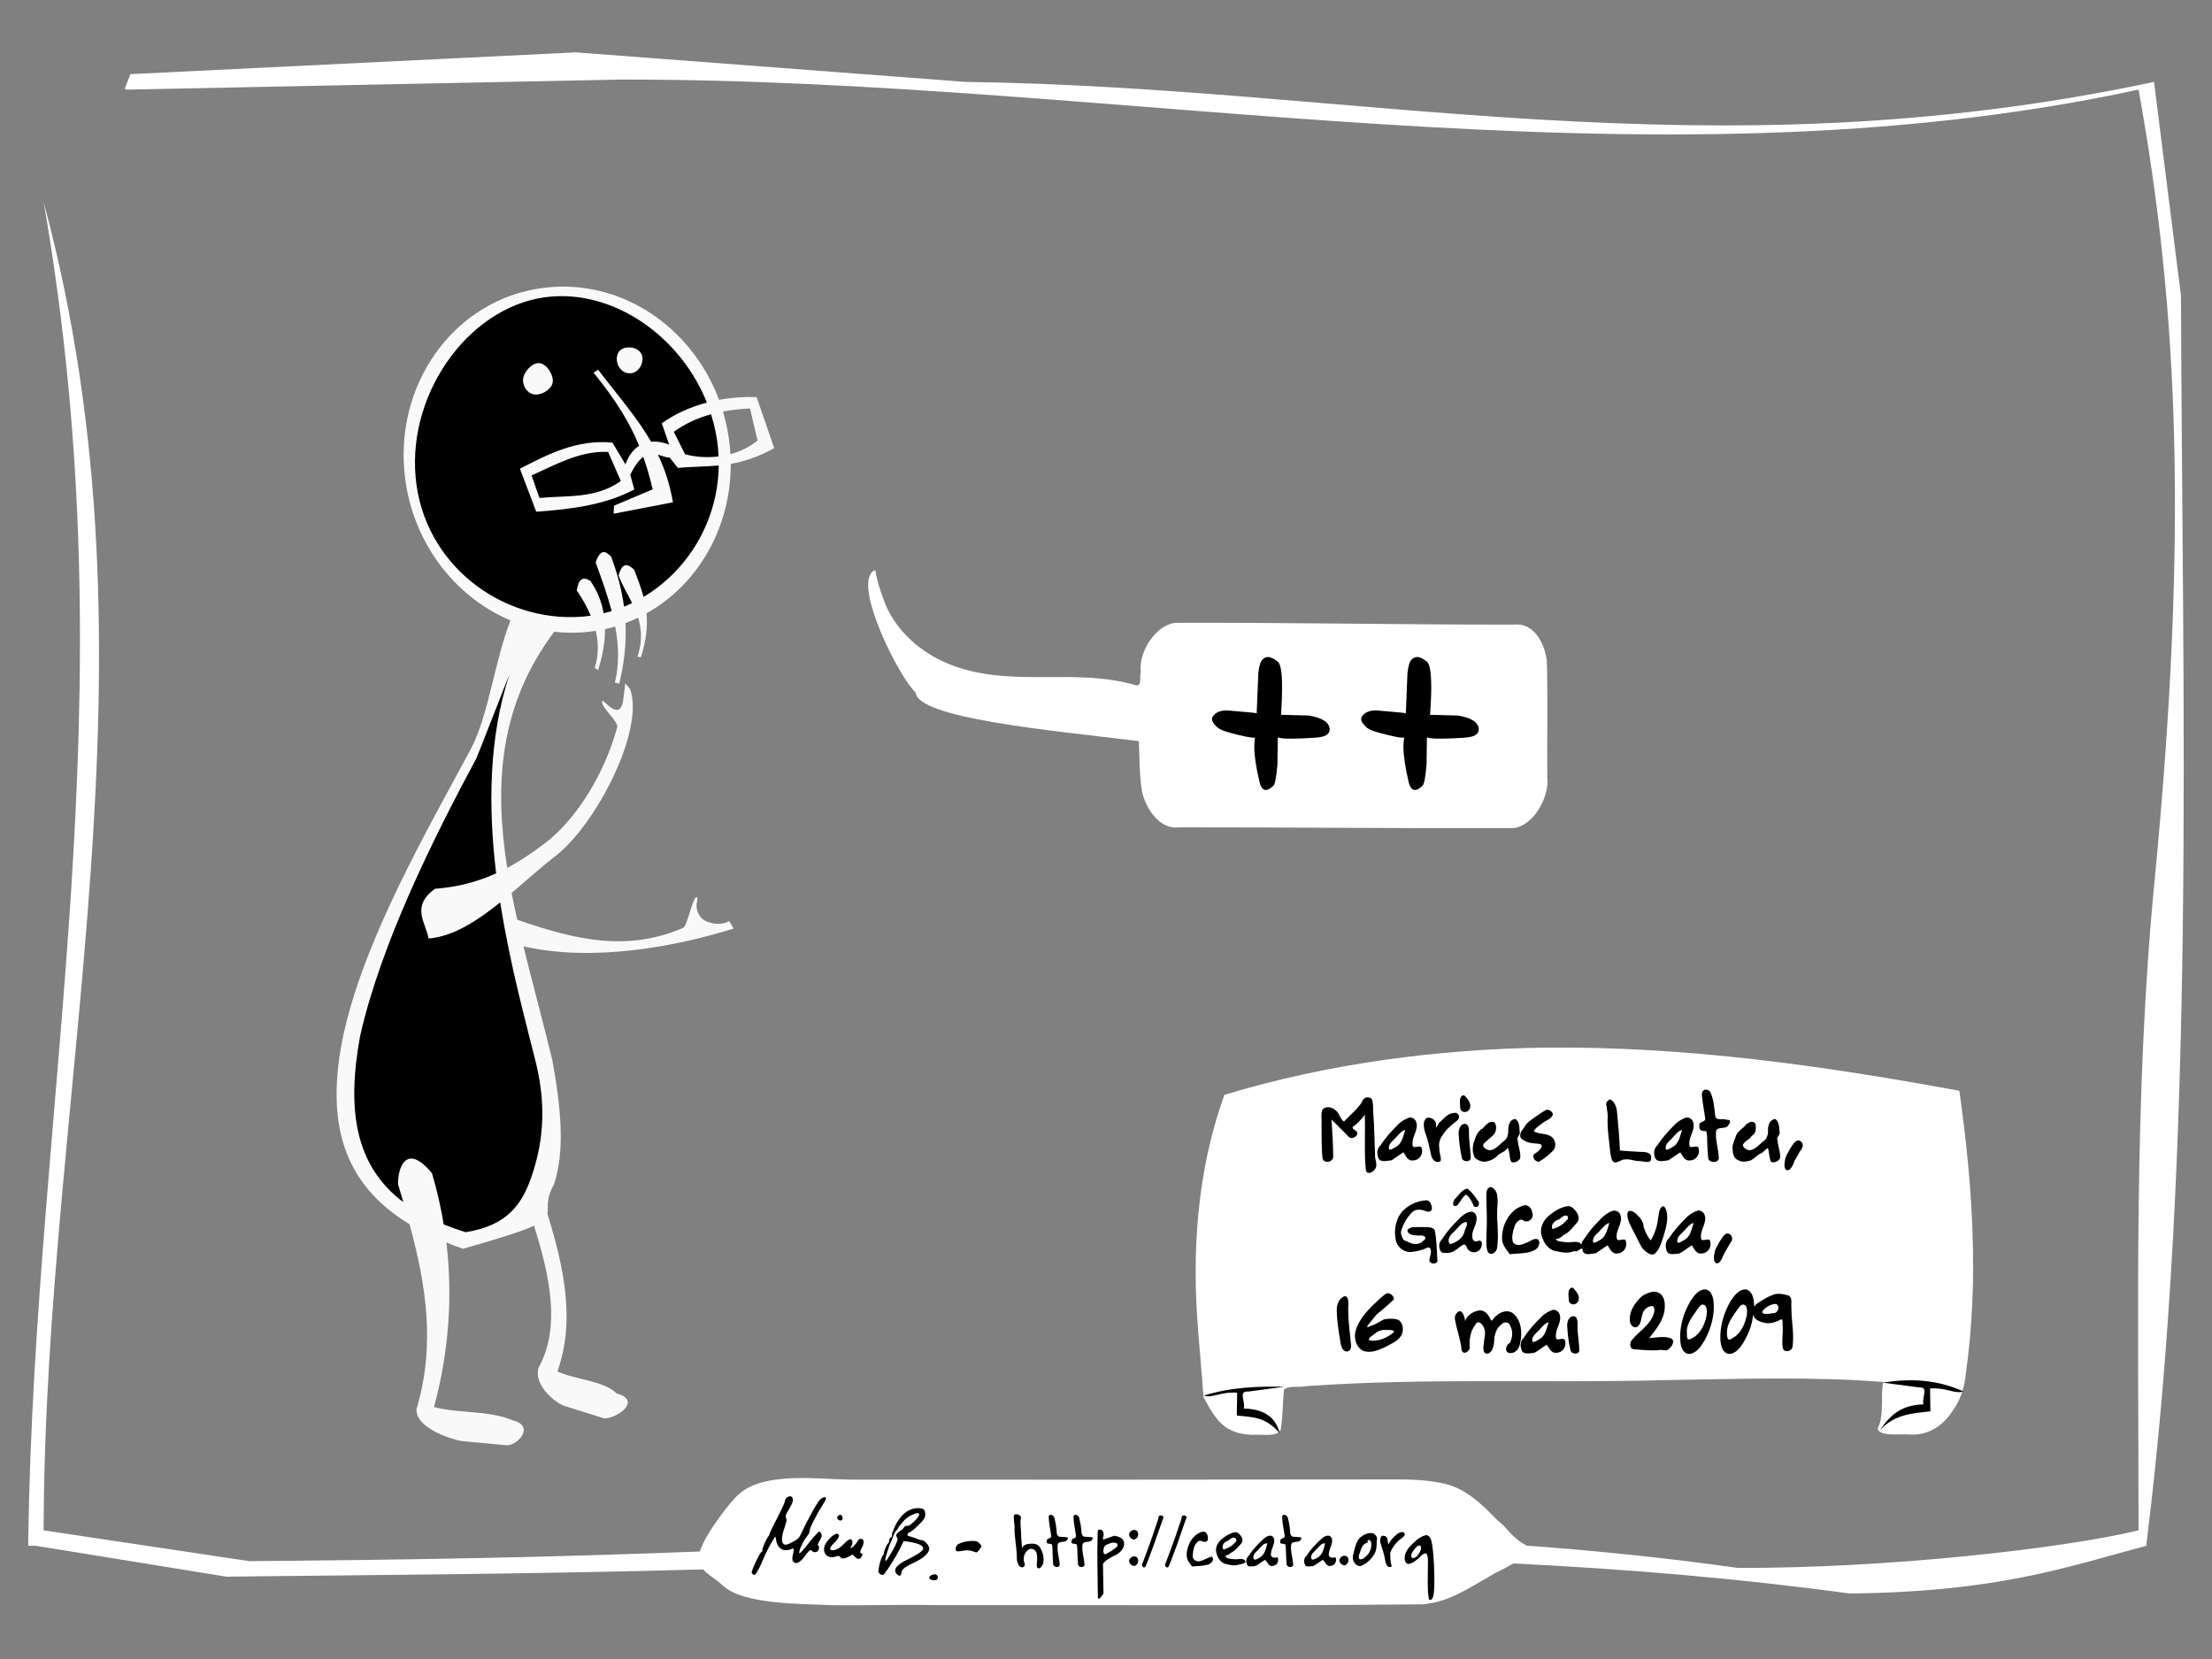 <?xml version="1.0" encoding="UTF-8" standalone="no"?>
<!-- Created with Inkscape (http://www.inkscape.org/) -->

<svg
   xmlns:dc="http://purl.org/dc/elements/1.1/"
   xmlns:cc="http://creativecommons.org/ns#"
   xmlns:rdf="http://www.w3.org/1999/02/22-rdf-syntax-ns#"
   xmlns:svg="http://www.w3.org/2000/svg"
   xmlns="http://www.w3.org/2000/svg"
   xmlns:sodipodi="http://sodipodi.sourceforge.net/DTD/sodipodi-0.dtd"
   xmlns:inkscape="http://www.inkscape.org/namespaces/inkscape"
   inkscape:output_extension="org.inkscape.output.svg.inkscape"
   version="1.1"
   sodipodi:docname="tricou-ceata-marius-print.svg"
   height="600"
   width="800"
   inkscape:version="0.46+devel"
   sodipodi:version="0.32"
   id="svg1">
  <rect width="100%" height="100%" fill="#808080" stroke="none"/>
  <defs
     id="defs3">
    <inkscape:perspective
       sodipodi:type="inkscape:persp3d"
       inkscape:vp_x="0 : 300 : 1"
       inkscape:vp_y="0 : 1000 : 0"
       inkscape:vp_z="800 : 300 : 1"
       inkscape:persp3d-origin="400 : 200 : 1"
       id="perspective16" />
  </defs>
  <sodipodi:namedview
     id="base"
     pagecolor="#ffffff"
     bordercolor="#666666"
     borderopacity="1.0"
     inkscape:pageopacity="0.0"
     inkscape:pageshadow="2"
     inkscape:zoom="0.78166667"
     inkscape:cx="400"
     inkscape:cy="300"
     inkscape:window-width="1304"
     inkscape:window-height="689"
     inkscape:window-x="370"
     inkscape:window-y="130"
     showgrid="false"
     inkscape:window-maximized="0"
     inkscape:current-layer="svg1" />
  <path
     style="font-size:medium;font-style:normal;font-variant:normal;font-weight:normal;font-stretch:normal;text-indent:0;text-align:start;text-decoration:none;line-height:normal;letter-spacing:normal;word-spacing:normal;text-transform:none;direction:ltr;block-progression:tb;writing-mode:lr-tb;text-anchor:start;color:#000000;fill:#000000;fill-opacity:1;stroke:none;stroke-width:4.754;marker:none;visibility:visible;display:inline;overflow:visible;enable-background:accumulate;font-family:Bitstream Vera Sans;-inkscape-font-specification:Bitstream Vera Sans"
     d="m 202.264,104.688 c -22.393,0.155 -43.074,15.708 -50.906,36.5 -9.938,24.862 -2.43,55.73 18.288,72.792 4.8,4.058 10.381,7.507 16.244,9.833 -6.986,17.845 -7.891,37.882 -18.383,54.348 -16.332,30.351 -33.663,60.8 -41.888,94.483 -4.181,17.822 -5.016,38.299 5.959,53.888 4.53,6.549 11.077,11.4 17.5,15.969 6.201,21.623 9.346,45.312 2.562,67.188 0.802,5.951 7.505,7.867 12.356,9.7 6.501,1.657 13.504,1.652 20.175,2.206 2.201,-0.638 5.321,-3.195 3.656,-5.656 -9.688,-5.477 -21.623,-3.31 -32.094,-6.344 5.533,-19.947 7.247,-41.172 4.531,-61.781 3.488,1.215 7.373,3.844 10.948,1.702 7.605,-2.261 15.301,-4.34 22.552,-7.608 4.794,15.382 9.586,32.35 4.188,48.219 -1.264,3.113 -3.812,6.82 -1.438,10.125 2.953,5.973 9.713,8.352 15.719,9.656 3.858,1.825 8.683,3.044 12.125,-0.219 1.773,-0.908 2.428,-3.805 -0.1,-4.168 -4.443,-2.921 -9.345,-5.062 -14.573,-5.953 -3.159,-0.791 -6.362,-1.616 -9.327,-3.066 6.589,-17.365 2.87,-36.651 -2.271,-53.788 -2.173,-5.334 -0.647,-11.206 1.771,-16.118 4.118,-16.038 1.012,-32.972 -2.554,-48.867 -2.999,-12.263 -6.353,-24.492 -9.352,-36.789 25.268,5.782 51.623,1.459 76.062,-5.75 -0.751,-1.852 -3.225,0.665 -4.688,-0.062 -3.836,-0.002 -7.829,-2.528 -8.375,-6.531 -1.256,3.241 -1.596,8.468 -5.906,8.906 -17.163,6.908 -36.444,3.616 -53.395,-2.287 -2.439,-0.903 -6.318,-1.162 -6.043,-4.626 -0.5,-2.728 -1.725,-5.674 -1.218,-8.399 9.715,-8.854 21.222,-16.134 28.312,-27.406 7.63,-11.435 14.042,-24.512 15.202,-38.469 0.065,-2.251 -0.191,-4.505 -1.108,-6.531 -0.391,2.83 0.042,7.516 -3.781,7.938 -1,0.561 -3.445,-1.878 -2.004,-0.321 2.134,2.079 4.335,5.158 2.486,8.206 -5.778,19.361 -18.036,37.24 -35.92,47.115 -2.338,1.159 -5.945,4.59 -5.375,-0.25 -3.952,-24.94 -2.481,-51.921 10.535,-74.087 2.299,-3.739 4.573,-7.96 7.558,-10.944 5.297,0.627 10.685,0.518 15.938,-0.438 0.672,2.474 1.021,5.051 1,7.625 0.77,-2.522 -0.138,-5.867 1.312,-8.062 1.811,-0.919 5.645,-1.645 5.469,1.469 0.174,3.766 0.749,8.088 0.469,11.562 0.766,-4.997 1.032,-10.079 0.688,-15.125 2.291,0.386 4.794,-3.594 6.625,-1.156 0.546,1.671 0.877,3.433 1,5.219 0.429,-2.419 -0.219,-5.298 0.25,-7.438 19.089,-10.33 30.736,-32.149 30.25,-53.844 -3.209,1.876 -1.231,-4.201 -2.018,-6.053 -0.205,-4.9 -2.063,-9.557 -2.982,-14.353 4.571,-0.772 9.146,-1.519 13.719,-2.281 -4.213,-0.012 -8.42,0.406 -12.562,1.156 -8.262,-23.642 -31.503,-41.988 -57.188,-41.031 z m 75.688,56.438 c -1.635,1.766 -5.662,2.338 -8.214,3.646 -2.491,0.941 -6.788,2.5 -2.005,1.197 3.841,-0.939 7.619,-2.488 11.094,-4.406 -1.573,-4.521 -3.146,-9.042 -4.719,-13.562 1.281,4.375 2.562,8.75 3.844,13.125 z"
     id="path2904" />
  <path
     style="font-size:medium;font-style:normal;font-variant:normal;font-weight:normal;font-stretch:normal;text-indent:0;text-align:start;text-decoration:none;line-height:normal;letter-spacing:normal;word-spacing:normal;text-transform:none;direction:ltr;block-progression:tb;writing-mode:lr-tb;text-anchor:start;color:#000000;fill:#ffffff;fill-opacity:1;stroke:none;stroke-width:4.754;marker:none;visibility:visible;display:inline;overflow:visible;enable-background:accumulate;font-family:Bitstream Vera Sans;-inkscape-font-specification:Bitstream Vera Sans"
     d="M 316.594 206.281 L 316.094 206.375 L 315.969 206.406 C 308.207 211.492 325.364 245.317 331.125 250.406 C 331.951 259.713 378.371 263.988 411.875 268.031 C 412.18 274.79 411.988 279.575 413.031 286.25 C 414.51 292.916 419.7 300.105 426.312 299.219 C 466.26 299.177 507.274 299.646 547.219 299.5 C 554.5 298.918 560.522 288.178 559.594 281 C 559.486 267.024 559.808 253.024 559.438 239.062 C 558.572 232.037 554.365 225.026 547.438 225.906 C 507.323 225.948 465.424 225.104 425.312 225.25 C 418.016 225.822 411.659 235.866 412.594 243.031 C 411.965 245.056 413.163 248.075 410.875 247.844 C 388.707 241.398 367.07 248.661 345.188 240.938 C 333.534 236.798 323.335 227.972 319.438 216.5 C 318.222 213.149 317.09 209.769 316.594 206.281 z "
     id="path2883" />
  <path
     style="overflow:visible;marker:none;font-size:medium;font-style:normal;font-variant:normal;font-weight:normal;font-stretch:normal;text-indent:0pt;text-align:start;text-decoration:none;line-height:normal;letter-spacing:normal;word-spacing:normal;text-transform:none;direction:ltr;text-anchor:start;color:rgb(0, 0, 0);fill:#ffffff;fill-opacity:1;stroke:none;stroke-width:1px;visibility:visible;display:inline;font-family:Bitstream Vera Sans"
     d="M 559.062 378.875 C 520.146 379.405 480.136 384.645 442.812 395.969 C 432.884 423.475 430.906 453.277 433.406 482.281 C 433.974 489.952 434.749 497.606 435.25 505.281 C 439.723 513.571 442.776 518.629 453.188 518.938 C 455.832 518.602 461.635 519.907 463.156 517.156 C 463.965 512.844 463.866 507.392 464.344 502.656 C 465.764 500.946 469.966 501.917 472.469 501.312 C 516.401 498.221 558.968 500.329 602.969 499.125 C 628.549 498.725 655.264 497.766 681.094 499.812 C 680.025 504.93 681.562 511.825 679.125 516.562 C 679.323 519.676 687.748 518.544 690 518.781 C 696.525 519.435 702.152 516.242 705.875 510.719 C 708.99 506.468 710.481 501.969 710.969 496.812 C 715.789 462.857 713.401 428.316 708.625 394.5 C 659.092 385.36 609.479 378.388 559.062 378.875 z "
     id="path2898" />
  <path
     style="overflow:visible;marker:none;font-size:medium;font-style:normal;font-variant:normal;font-weight:normal;font-stretch:normal;text-indent:0pt;text-align:start;text-decoration:none;line-height:normal;letter-spacing:normal;word-spacing:normal;text-transform:none;direction:ltr;text-anchor:start;color:rgb(0, 0, 0);fill:#000000;fill-opacity:1;stroke:none;stroke-width:1px;visibility:visible;display:inline;font-family:Bitstream Vera Sans"
     d="m 435.406,504.719 c 2.877,1.097 6.362,-1.529 12.031,-1.031 -0.042,2.75 -0.083,5.5 -0.125,8.25 4.842,0.618 10.253,0.128 15.531,6.417 -1.68,-6.471 -6.506,-8.777 -13.031,-8.948 0.78,-2.475 -2.163,-6.386 1.625,-6.125 l 13.125,-1.75 c -9.542,-0.172 -19.148,0.101 -29.156,3.188 z"
     id="path2846"
     sodipodi:nodetypes="cccccccc" />
  <path
     style="overflow:visible;marker:none;font-size:medium;font-style:normal;font-variant:normal;font-weight:normal;font-stretch:normal;text-indent:0pt;text-align:start;text-decoration:none;line-height:normal;letter-spacing:normal;word-spacing:normal;text-transform:none;direction:ltr;text-anchor:start;color:rgb(0, 0, 0);fill:#ffffff;fill-opacity:1;stroke:none;stroke-width:1px;visibility:visible;display:inline;font-family:Bitstream Vera Sans"
     d="m 208.219,18.938 -161.031,7.875 -2.094,5.25 0.688,0.344 0.688,0 177.688,-3.625 c 182.189,-0.356 370.574,42.274 549.281,3.625 14.58,80.363 17.844,161.733 5.75,286.594 -7.53,77.745 -5.75,155.831 -5.75,234.469 -27.25,6.57 -90.8,13.763 -144.875,13.594 -25.346,-3.567 -50.818,-6.188 -76.375,-8.062 -5.626,-2.839 -6.872,-6.428 -10.616,-9.174 -6.048,-6.21 -11.455,-11.37 -19.04,-13.201 -6.764,-1.548 -13.751,-1.646 -20.656,-1.562 -64.812,0.109 -129.625,0.083 -194.438,0.062 -11.697,-0.159 -30.714,-2.861 -39.938,5.031 -3.308,2.684 -12.54,14.788 -14.375,20.969 -57.966,2.247 -104.449,2.967 -162.875,3.5 L 15.781,553.469 c 0.355,-160.099 44.901,-313.376 0,-480.438 31.462,181.076 -3.126,322.513 -5.562,483.25 l 0,2.781 2.781,0 68.875,11.156 c 61.283,-0.701 111.017,-0.931 172.438,-2.625 1.644,1.976 4.389,3.253 7.062,5.781 7.322,7.118 29.431,6.619 39.312,7.156 12.229,0.179 24.457,-0.279 36.688,-0.031 59.132,-0.097 118.284,0.335 177.406,-0.281 9.477,-0.955 15.865,-5.515 26.033,-11.341 2.916,-1.33 4.748,-2.504 6.53,-3.44 41.51,2.065 82.167,5.477 121.594,10.875 53.846,-0.589 78.339,-9.545 107.281,-17.25 18.039,-144.801 13.048,-302.269 12.562,-452.062 l -9.75,-77.375 C 616.981,64.077 491.499,31.475 349.25,29.625 L 208.219,18.938 z"
     id="path2903"
     sodipodi:nodetypes="ccccccccccccccccccccccccccccccccccccc" />
  <path
     id="text3280"
     d="m 285.658,541.165 c -0.918,0.067 -1.773,0.907 -1.781,1.844 -0.418,1.226 -1.015,2.391 -1.562,3.562 -1.207,2.562 -2.66,4.992 -3.781,7.594 -0.286,0.508 -0.221,1.158 -0.688,1.5 -0.809,1.262 -1.419,2.659 -1.938,4.062 -0.311,0.591 0.064,1.363 -0.688,1.688 -0.837,1.166 -1.423,2.487 -2.031,3.781 -0.456,1.055 -0.977,2.107 -1.281,3.219 -0.283,0.667 0.703,1.394 1.25,1.031 0.594,-0.725 0.996,-1.585 1.438,-2.406 0.832,-1.556 1.43,-3.208 2.156,-4.812 1.012,-2.1 2.08,-4.184 3.375,-6.125 0.481,-0.837 0.451,0.437 0.562,0.781 0.123,1.226 0.661,2.458 1.688,3.188 0.88,0.686 2.089,0.68 3.125,0.406 0.502,-0.011 1.465,-0.934 1.594,-0.031 -0.049,1.233 -0.695,2.405 -0.5,3.656 0.071,0.821 0.984,1.367 1.75,1.125 1.194,-0.406 1.977,-1.47 2.75,-2.406 0.605,-0.72 1.079,-1.62 1.844,-2.188 0.578,-0.168 0.85,0.672 1.438,0.688 0.762,0.226 1.641,-0.288 1.75,-1.094 0.167,-0.545 0.064,-1.212 -0.375,-1.5 0.102,-0.575 0.438,-1.09 0.719,-1.594 0.409,-0.721 0.989,-1.595 0.531,-2.438 -0.115,-0.643 -0.749,-1.054 -1.219,-0.438 -2.043,2.06 -3.698,4.463 -5.625,6.625 -0.249,0.276 -1.182,1.394 -1.125,0.469 0.234,-1.291 0.864,-2.475 1.469,-3.625 0.511,-0.99 1.199,-1.849 1.844,-2.75 0.428,-0.497 0.426,-1.123 0.5,-1.719 0.673,-1.925 1.664,-3.708 2.625,-5.5 0.847,-1.609 1.89,-3.105 2.781,-4.688 0.234,-0.462 0.906,-1.425 0.031,-1.594 -0.931,0.053 -1.672,0.747 -2.188,1.469 -1.644,2.415 -2.992,5.008 -4.344,7.594 -0.876,1.637 -1.567,3.377 -2.469,5 -0.621,1.162 -1.852,1.735 -2.969,2.312 -0.759,0.349 -1.562,0.924 -2.438,0.781 -0.775,-0.163 -1.065,-1.01 -1.062,-1.719 -0.024,-2.233 0.974,-4.288 1.531,-6.406 0.255,-0.675 0.062,-1.322 -0.219,-1.938 0.02,-0.875 0.615,-1.623 1,-2.375 0.597,-1.105 1.376,-2.153 1.625,-3.406 0.038,-0.568 -0.063,-1.385 -0.688,-1.594 -0.131,-0.023 -0.275,-0.041 -0.406,-0.031 z m 46.531,4.281 c -2.181,-0.075 -4.307,0.96 -5.781,2.531 -1.692,1.783 -2.904,4.013 -3.656,6.344 -0.333,0.568 0.139,1.472 -0.625,1.75 -0.564,0.302 -0.544,1.013 -0.594,1.562 -0.151,0.583 -0.812,0.859 -0.969,1.5 -0.421,0.937 -0.883,1.903 -0.969,2.938 0.342,0.542 -0.305,0.118 -0.406,0.562 -0.712,1.423 -1.101,3.001 -1.375,4.562 -0.028,0.183 -0.034,0.349 -0.062,0.531 -0.247,0.602 0.015,1.209 0.562,1.531 0.462,0.424 1.213,0.583 1.531,-0.094 1.524,-1.937 2.8,-4.076 4.062,-6.188 1.099,-1.814 2.001,-3.71 2.906,-5.625 0.535,0.076 1.059,0.143 1.594,0.219 1.593,0.255 3.275,0.484 4.688,1.312 0.56,0.309 1.108,1.103 0.594,1.688 -0.892,1.007 -2.103,1.645 -3.25,2.312 -1.991,1.128 -4.25,1.894 -5.906,3.531 -0.638,0.627 -1.091,1.698 -0.5,2.5 0.341,0.474 0.884,1.085 1.531,0.938 0.515,-0.397 0.345,-1.154 0.594,-1.688 0.646,-1.113 1.845,-1.714 2.938,-2.312 2.078,-1 4.274,-1.935 5.906,-3.625 0.653,-0.704 1.274,-1.695 1,-2.688 -0.404,-0.978 -1.155,-1.83 -2.062,-2.375 -0.517,-0.223 -1.113,-0.102 -1.625,-0.375 -1.263,-0.619 -2.657,-0.894 -3.969,-1.375 -0.487,-0.453 0.271,-1.315 0.844,-1.312 1.215,-0.77 2.252,-1.817 3.281,-2.812 0.766,-0.823 1.683,-1.594 2.062,-2.688 0.146,-0.728 0.119,-1.518 -0.125,-2.219 -0.357,-0.864 -1.412,-0.93 -2.219,-0.938 z m -0.531,1.812 c 0.32,-0.041 0.63,0.022 0.781,0.344 -0.011,0.684 -0.538,1.21 -0.938,1.719 -0.828,0.892 -1.679,1.805 -2.75,2.406 -0.491,0.325 -1.2,-0.151 -1.594,0.406 -0.446,0.744 -1.152,1.263 -1.875,1.719 -0.606,0.387 -1.368,1.075 -1.094,1.875 0.395,0.48 0.589,1.027 0.281,1.625 -0.754,2.075 -1.95,3.967 -3.094,5.844 l -0.031,0.094 -0.062,0.062 c -0.302,0.337 -0.642,1.324 -1.094,1.094 -0.027,-0.902 0.284,-1.767 0.531,-2.625 0.471,-1.424 0.882,-2.896 1.531,-4.25 0.697,-1.281 0.854,-2.843 1.844,-3.969 0.505,-0.367 0.706,-0.911 0.969,-1.438 0.652,-0.815 1.394,-1.577 2.031,-2.406 1.01,-1.031 2.322,-1.73 3.656,-2.25 0.26,-0.071 0.586,-0.209 0.906,-0.25 z m 35.938,0.406 c -0.319,-10e-4 -0.615,0.075 -0.844,0.25 -0.263,1.338 0.095,2.686 0.188,4.031 -0.194,3.661 0.744,7.257 0.812,10.906 -0.091,1.282 0.148,2.619 1,3.625 1.248,1.04 2.432,-0.265 1.625,-1.562 -0.464,-1.786 0.266,-3.825 1.969,-4.656 1.337,-0.555 2.765,0.871 2.656,2.219 0.33,1.435 -0.224,2.886 0.031,4.312 0.898,1.36 2.251,-0.807 2.312,-1.781 0.302,-1.793 -0.222,-3.666 -1.125,-5.219 -0.698,-1.295 -2.243,-1.625 -3.594,-1.469 -1.219,0.028 -3.021,0.496 -2.938,2 -0.134,-1.494 -0.247,-2.974 -0.375,-4.469 0.086,-2.126 -0.389,-4.244 -0.188,-6.375 0.521,-1.072 -0.574,-1.809 -1.531,-1.812 z m -63.688,0.156 c -0.144,-0.008 -0.311,0.027 -0.469,0.156 -0.128,0.069 -0.237,0.152 -0.344,0.25 -0.67,0.511 -0.181,1.445 0.5,1.625 0.643,0.325 1.335,-0.374 1.125,-1.031 -0.06,-0.45 -0.381,-0.975 -0.812,-1 z m 75.969,0.031 c -0.234,0.044 -0.449,0.185 -0.594,0.5 -0.004,2.3 0.537,4.579 0.875,6.844 0.395,1.414 -1.565,0.911 -1.531,1.969 -0.6,1.949 1.873,0.444 1.938,1.938 0.19,2.044 0.075,4.116 0.312,6.156 -0.332,1.417 1.827,2.078 2.375,0.844 -0.051,-2.539 -1.067,-5.008 -0.719,-7.562 0.51,-1.451 2.732,-0.4 3.375,-1.594 1.24,-1.35 -1.134,-0.916 -1.906,-1.156 -1.488,0.272 -1.944,-0.919 -1.844,-2.188 -0.163,-1.38 -0.344,-2.783 -0.719,-4.125 0.038,-0.855 -0.861,-1.757 -1.562,-1.625 z m 8.969,0 c -0.234,0.044 -0.449,0.185 -0.594,0.5 -0.004,2.3 0.537,4.579 0.875,6.844 0.395,1.414 -1.564,0.911 -1.531,1.969 -0.6,1.949 1.873,0.444 1.938,1.938 0.19,2.044 0.107,4.116 0.344,6.156 -0.332,1.417 1.796,2.078 2.344,0.844 -0.051,-2.539 -1.067,-5.008 -0.719,-7.562 0.51,-1.451 2.732,-0.4 3.375,-1.594 1.24,-1.35 -1.103,-0.916 -1.875,-1.156 -1.488,0.272 -1.976,-0.919 -1.875,-2.188 -0.163,-1.38 -0.344,-2.783 -0.719,-4.125 0.038,-0.855 -0.861,-1.757 -1.562,-1.625 z m 75.469,0 c -0.234,0.044 -0.449,0.185 -0.594,0.5 -0.004,2.3 0.537,4.579 0.875,6.844 0.395,1.414 -1.564,0.911 -1.531,1.969 -0.6,1.949 1.842,0.444 1.906,1.938 0.19,2.044 0.107,4.116 0.344,6.156 -0.332,1.417 1.827,2.078 2.375,0.844 -0.051,-2.539 -1.067,-5.008 -0.719,-7.562 0.51,-1.451 2.732,-0.4 3.375,-1.594 1.24,-1.35 -1.134,-0.916 -1.906,-1.156 -1.488,0.272 -1.944,-0.919 -1.844,-2.188 -0.163,-1.38 -0.344,-2.783 -0.719,-4.125 0.038,-0.855 -0.861,-1.757 -1.562,-1.625 z m -44.5,0.219 c -0.241,0.009 -0.504,0.106 -0.75,0.25 -0.089,1.32 -0.732,2.495 -1.094,3.75 -1.421,4.42 -3.07,8.775 -4.688,13.125 -0.781,0.735 0.27,2.418 1,1.375 1.087,-2.502 1.971,-5.105 2.938,-7.656 1.059,-3.158 2.254,-6.28 3.312,-9.438 0.577,-0.891 0.005,-1.435 -0.719,-1.406 z m 8.375,0 c -0.241,0.009 -0.504,0.106 -0.75,0.25 -0.089,1.32 -0.733,2.495 -1.094,3.75 -1.421,4.42 -3.101,8.775 -4.719,13.125 -0.781,0.735 0.301,2.418 1.031,1.375 1.087,-2.502 1.971,-5.105 2.938,-7.656 1.06,-3.158 2.223,-6.28 3.281,-9.438 0.577,-0.891 0.036,-1.435 -0.688,-1.406 z m -30.531,5.125 c -0.171,0.027 -0.367,0.112 -0.562,0.219 -0.099,0.479 -0.097,0.95 -0.125,1.438 -0.248,7.681 0.038,15.383 0.094,23.062 0.471,1.008 1.579,-1.122 2.031,-1.531 -0.067,-3.61 -0.121,-7.202 -0.188,-10.812 1.014,-1.385 2.671,-2.244 4.219,-2.969 1.835,-0.832 3.613,-2.541 3.406,-4.719 -0.23,-1.689 -2.131,-2.222 -3.562,-2.469 -1.016,0.362 -2.046,0.732 -3.062,1.094 -0.862,0.441 -1.285,0.357 -0.875,-0.781 0.4,-1.126 -0.175,-2.721 -1.375,-2.531 z m 12.469,0.125 c -0.672,0.039 -1.364,0.477 -1.656,1.156 -0.645,1.237 1.425,3.137 2.5,1.906 0.554,-0.44 0.78,-1.198 0.625,-1.875 -0.148,-0.881 -0.797,-1.227 -1.469,-1.188 z m 25.094,0.594 c -0.093,-0.004 -0.18,0.018 -0.281,0.031 -2.091,0.491 -3.739,2.19 -4.688,4.062 -0.999,2.16 -1.733,5.006 -0.188,7.094 0.366,0.488 0.728,0.949 1.094,1.438 1.825,-0.187 3.689,-0.136 5.469,-0.625 1.279,-0.107 3.003,-2.116 1.531,-2.938 -1.4,0.354 -2.605,1.273 -4.031,1.594 -1.298,0.438 -2.985,-0.507 -2.75,-2 0.126,-1.762 0.359,-3.855 1.844,-5.031 1.142,-1.029 2.582,1.108 3.562,-0.531 0.295,-1.158 -0.168,-3.041 -1.562,-3.094 z m 71.906,0.188 c -0.825,-0.01 -1.888,0.591 -2.312,1.156 -1.173,0.879 -2.04,2.042 -2.688,3.312 -0.37,-1.088 0.108,-2.907 -1.625,-3.125 -1.544,-0.345 -1.452,1.89 -1.156,2.844 0.625,1.992 1.315,3.987 1.625,6.062 0.138,1.096 0.897,3.098 2.312,2.188 0.103,-0.326 -0.106,-0.656 -0.188,-0.969 -0.254,-1.272 -0.28,-2.606 -0.312,-3.906 0.475,-1.441 1.37,-2.741 2.406,-3.844 0.856,-1.103 2.401,-1.571 2.938,-2.906 -0.104,-0.575 -0.505,-0.806 -1,-0.812 z m -60.625,0.062 c -0.95,0.098 -1.946,0.753 -2.75,1.125 -1.95,1.17 -4.114,2.992 -3.969,5.5 0.212,1.922 1.243,4.037 3.156,4.75 1.537,0.353 3.185,0.879 4.75,0.406 0.748,-0.213 3.92,-0.502 2.312,-1.844 -1.214,-0.663 -2.622,0.08 -3.938,-0.219 -0.872,-0.09 -3.296,-0.155 -2.656,-1.406 1.076,0.042 1.515,-0.965 2.406,-1.219 1.277,-0.789 2.193,-2.023 3.188,-3.125 0.951,-1.218 -0.09,-2.744 -1.062,-3.562 -0.313,-0.27 -0.676,-0.377 -1.031,-0.406 -0.133,-0.011 -0.271,-0.014 -0.406,0 z m 49.219,0.281 c -1.705,0.005 -3.363,1.068 -4.469,2.312 -1.011,1.713 -1.428,3.704 -1.875,5.625 -0.477,1.618 0.486,3.679 2.219,4 0.22,0.031 0.444,-0.002 0.656,-0.062 1.964,-0.79 3.634,-2.319 4.719,-4.125 0.933,-1.499 0.938,-3.3 0.938,-5 0.446,-1.084 -0.389,-2.382 -1.469,-2.688 -0.245,-0.044 -0.475,-0.063 -0.719,-0.062 z m -193.125,0.25 c -0.074,0.008 -0.147,0.032 -0.219,0.062 -1.29,0.424 -2.238,1.467 -3.062,2.5 -0.183,0.24 -0.368,0.496 -0.531,0.75 -0.69,0.982 -1.002,2.288 -0.562,3.438 0.389,1.17 1.653,1.83 2.844,1.719 0.76,0.012 1.447,-0.399 2.188,-0.469 0.601,0.093 0.782,0.977 1.5,0.938 1.157,0.075 2.133,-0.67 3.125,-1.156 0.196,-0.046 0.431,-0.351 0.594,-0.188 0.59,0.554 1.073,1.309 1.906,1.5 0.736,0.106 1.187,-0.643 1.438,-1.219 0.581,-0.769 -0.605,-0.642 -0.719,-1.188 0.094,-0.976 0.792,-1.763 1.062,-2.688 0.199,-0.665 0.363,-1.594 -0.281,-2.062 -0.508,-0.255 -1.407,-0.059 -1.562,0.531 -0.319,0.637 -0.809,1.162 -1.281,1.688 -0.419,0.373 -0.809,0.968 -1.375,1.062 -0.119,-0.63 0.623,-1.1 0.625,-1.75 0.114,-0.583 -0.085,-1.472 -0.812,-1.5 -0.658,0.167 -1.152,0.696 -1.656,1.125 -1.197,1.187 -2.481,2.537 -4.219,2.844 -0.583,0.181 -1.709,-0.039 -1.281,-0.875 0.76,-1.563 2.553,-2.394 3.094,-4.094 0.224,-0.552 -0.293,-1.024 -0.812,-0.969 z m 213.281,0.469 c -1.473,0.307 -2.808,1.11 -3.906,2.125 -1.548,1.49 -3.386,3.018 -3.844,5.219 -0.237,1.089 -0.188,2.975 1.25,3.125 1.482,-0.179 2.673,-1.237 3.781,-2.156 0.766,-0.634 2.259,-2.705 3.031,-1.062 0.451,1.631 0.169,3.328 0.219,5 0.013,3.575 -0.251,7.208 0.344,10.75 0.124,0.908 1.09,0.327 1.344,-0.156 0.632,-1.629 0.572,-3.436 0.656,-5.156 0.003,-4.728 -0.093,-9.471 -0.781,-14.156 -0.252,-1.329 -0.516,-3.195 -2.094,-3.531 z m -56.5,0.219 c -0.829,1.5e-4 -1.776,0.589 -2.344,1.125 -2.058,1.857 -3.961,3.885 -5.469,6.219 -1.056,0.923 -1.107,2.744 -0.125,3.719 0.837,0.186 1.747,-0.002 2.594,-0.062 1.232,-0.626 2.294,-1.562 3.5,-2.25 0.904,0.827 1.412,2.785 3.062,2.125 1.373,-0.19 2.075,-1.876 1.469,-3.031 -1.321,0.344 -2.872,0.096 -2.344,-1.719 0.188,-1.792 1.707,-3.541 0.906,-5.375 -0.312,-0.552 -0.752,-0.75 -1.25,-0.75 z m 20.906,0 c -0.829,1.5e-4 -1.776,0.589 -2.344,1.125 -2.058,1.857 -3.961,3.885 -5.469,6.219 -1.056,0.923 -1.076,2.744 -0.094,3.719 0.837,0.186 1.716,-0.002 2.562,-0.062 1.232,-0.626 2.294,-1.562 3.5,-2.25 0.904,0.827 1.443,2.785 3.094,2.125 1.373,-0.19 2.075,-1.876 1.469,-3.031 -1.321,0.344 -2.872,0.096 -2.344,-1.719 0.188,-1.792 1.707,-3.541 0.906,-5.375 -0.312,-0.552 -0.784,-0.75 -1.281,-0.75 z m -34.312,0.719 c 0.705,-0.057 1.371,0.499 1.125,1.312 -0.806,0.85 -1.591,1.764 -2.688,2.25 -0.623,0.271 -1.228,0.573 -1.875,0.781 -0.84,-1.037 -0.141,-2.437 1,-2.969 0.666,-0.226 1.191,-0.67 1.75,-1.094 0.208,-0.163 0.453,-0.262 0.688,-0.281 z m 48.969,0.844 c 0.313,-0.04 0.751,0.197 0.938,0.719 0.271,1.437 -0.11,2.971 -0.906,4.188 -0.795,0.911 -2.036,2.406 -3.344,2.062 -0.511,-0.978 0.102,-2.144 0.438,-3.094 0.424,-1.427 1.102,-2.652 2.656,-2.938 -0.276,-0.603 -0.095,-0.898 0.219,-0.938 z m -143.188,0.344 c -0.351,0 -0.723,0.022 -1.156,0.062 -1.619,0.162 -2.969,0.539 -4.031,1.094 -0.443,0.257 -0.731,0.686 -0.875,1.281 -0.051,0.203 -0.094,0.351 -0.094,0.5 0,0.311 0.106,0.57 0.281,0.719 0.124,0.095 0.337,0.125 0.688,0.125 0.423,0 1.029,-0.087 1.812,-0.25 0.402,-0.081 0.817,-0.125 1.25,-0.125 1.041,4e-5 2.168,0.263 3.344,0.75 l 0.094,0 c 0.412,0 1.029,-0.674 1.812,-2 0.041,-0.054 0.062,-0.12 0.062,-0.188 0,-0.325 -0.383,-0.823 -1.156,-1.5 -0.371,-0.311 -1.062,-0.469 -2.031,-0.469 z m 51.031,0.625 c 0.965,-0.005 1.825,0.401 1.156,1.5 -1.189,1.103 -2.646,1.909 -4.062,2.688 -1.26,0.098 -0.854,-2.238 -0.312,-2.969 0.403,-0.485 1.089,-0.631 1.656,-0.844 0.371,-0.237 0.983,-0.372 1.562,-0.375 z m 55.094,0.281 c 0.149,-0.017 0.307,-0.029 0.469,0 -0.467,1.726 -0.836,3.752 -2.375,4.875 -0.872,0.548 -2.879,1.953 -2.656,-0.094 0.098,-1.248 1.356,-1.934 2.062,-2.844 0.722,-0.689 1.458,-1.821 2.5,-1.938 z m 20.906,0 c 0.149,-0.017 0.307,-0.029 0.469,0 -0.467,1.726 -0.805,3.752 -2.344,4.875 -0.872,0.548 -2.91,1.953 -2.688,-0.094 0.098,-1.248 1.356,-1.934 2.062,-2.844 0.722,-0.689 1.458,-1.821 2.5,-1.938 z m 34.156,0.75 c 1.834,-0.145 0.762,2.351 0.031,3.156 -0.448,1.041 -2.65,2.397 -2.594,0.312 0.418,-1.391 1.405,-2.611 2.562,-3.469 z m -26.594,3.719 c -0.668,-0.039 -1.388,0.309 -1.719,1 -0.949,1.215 1.293,3.336 2.406,2.062 0.508,-0.402 0.734,-1.082 0.625,-1.719 -0.054,-0.882 -0.644,-1.304 -1.312,-1.344 z m -76.219,0.219 c -0.672,0.041 -1.363,0.478 -1.656,1.156 -0.642,1.241 1.414,3.121 2.5,1.906 0.554,-0.44 0.78,-1.167 0.625,-1.844 -0.145,-0.887 -0.797,-1.26 -1.469,-1.219 z m -72.188,6.5 c -0.391,0.016 -0.807,0.136 -1.125,0.312 -0.529,0.233 -1.07,0.985 -0.438,1.438 0.578,0.359 1.333,0.431 2,0.344 0.769,-0.105 0.998,-1.121 0.594,-1.688 -0.262,-0.324 -0.64,-0.422 -1.031,-0.406 z"
     style="font-size:4.334px;font-style:normal;font-variant:normal;font-weight:normal;font-stretch:normal;fill:#000000;stroke:none;font-family:Rufscript" />
  <path
     sodipodi:nodetypes="cccccccc"
     id="path2858"
     d="m 710.062,503.219 c -2.877,1.097 -6.362,-1.529 -12.031,-1.031 0.042,2.75 0.083,5.5 0.125,8.25 -4.842,0.618 -13.003,0.628 -18.281,6.917 3.9,-6.004 8.232,-9.251 15.781,-9.448 -0.78,-2.475 2.163,-6.386 -1.625,-6.125 l -13.125,-1.75 c 9.883,-1.535 19.474,-1.202 29.156,3.188 z"
     style="overflow:visible;marker:none;font-size:medium;font-style:normal;font-variant:normal;font-weight:normal;font-stretch:normal;text-indent:0pt;text-align:start;text-decoration:none;line-height:normal;letter-spacing:normal;word-spacing:normal;text-transform:none;direction:ltr;text-anchor:start;color:rgb(0, 0, 0);fill:#000000;fill-opacity:1;stroke:none;stroke-width:1px;visibility:visible;display:inline;font-family:Bitstream Vera Sans" />
  <path
     sodipodi:nodetypes="csscscccccccccccccccccccccsssccsccssssccsccccccccccccccccccccccccccccccccccccccccccccccccccccsssccsssccsssccccscccscccccccccccccccssccccccsc"
     style="font-size:medium;font-style:normal;font-variant:normal;font-weight:normal;font-stretch:normal;text-indent:0;text-align:start;text-decoration:none;line-height:normal;letter-spacing:normal;word-spacing:normal;text-transform:none;direction:ltr;block-progression:tb;writing-mode:lr-tb;text-anchor:start;color:#000000;fill:#f9f9f9;fill-opacity:1;stroke:none;stroke-width:4.754;marker:none;visibility:visible;display:inline;overflow:visible;enable-background:accumulate;font-family:Bitstream Vera Sans;-inkscape-font-specification:Bitstream Vera Sans"
     d="m 202.532,103.667 c -1.016,0.02 -2.037,0.081 -3.062,0.156 -32.807,2.407 -56.327,32.537 -53.219,66.75 2.235,24.601 17.682,45.118 38.375,53.812 -5.804,14.799 -7.94,34.617 -14.5,46.812 -15.753,29.286 -37.919,67.598 -45.719,102.125 -7.193,32.856 -0.122,54.968 23.719,69.438 5.917,21.823 9.471,43.584 2.5,66.906 -0.31,6.641 11.996,10.73 16.219,11.5 l 16.625,1.562 c 4.081,-0.216 10.05,-7.135 1.812,-9.094 -8.76,-3.653 -18.851,-2.325 -28.312,-4.75 5.464,-20.244 6.765,-40.401 4.469,-59.531 1.931,0.786 3.921,1.555 6,2.281 13.966,-3.97 21.545,-6.407 25.688,-8.344 5.873,18.601 9.659,36.93 1.594,51.5 -1.524,5.783 4.899,11.658 8.969,13.531 l 14.906,4.688 c 5.404,-0.305 13.308,-6.673 4.469,-9.031 -4.784,-4.729 -15.475,-5.06 -21.469,-8 6.658,-18.559 2.193,-38.109 -3.625,-57.031 0.504,-2.282 -0.741,-5.096 2.375,-10.562 4.037,-12.199 2.581,-27.53 -0.594,-45 -3.363,-13.923 -7.154,-27.647 -10.438,-41.125 25.258,5.739 54.868,0.147 76.031,-6.438 l -1.656,-2.719 c -3.155,1.984 -8.689,0.77 -10.344,-1.5 -2.564,-3.519 -0.846,-6.063 -1.094,-6.688 -1.176,-2.967 -3.609,9.995 -5.156,10.656 -20.157,8.617 -38.349,4.586 -60.031,-2.938 -0.723,-3.244 -1.412,-6.474 -2.031,-9.688 5.467,-4.624 10.806,-9.462 15.969,-13.438 14.293,-11.005 32.351,-45.396 26.844,-60.375 l -1.719,-2 c -0.146,1.686 -0.436,3.334 -0.594,5 -0.971,10.258 -7.485,0.021 -7.781,1.5 -0.436,2.179 6.054,7.333 5.469,9.438 -5.139,18.484 -15.678,33.837 -25.875,41.688 -4.728,3.64 -9.286,6.671 -13.906,9.125 -4.697,-30.122 -2.97,-58.78 17,-85.406 3.396,0.377 6.857,0.477 10.375,0.219 1.581,-0.116 3.12,-0.32 4.656,-0.562 1.015,4.324 1.07,8.832 -0.375,13.406 l 1.219,0.812 c 1.558,-4.93 2.512,-9.914 2.5,-14.812 1.252,-0.276 2.471,-0.611 3.688,-0.969 1.293,6.855 1.492,13.536 -0.125,20.281 l 1.594,0.406 c 1.783,-7.439 2.604,-14.614 2.25,-21.938 1.556,-0.581 3.078,-1.225 4.562,-1.938 1.244,4.031 1.609,8.578 -0.219,14.156 l 1.219,0.125 c 2.046,-6.242 2.444,-11.38 2.031,-15.844 18.52,-10.329 30.55,-30.91 30.469,-54.062 4.755,-0.83 9.853,-2.415 15.719,-5.688 l -6.375,-18.469 c -4.263,-0.15 -8.895,0.14 -13.562,1 -9.095,-24.341 -31.792,-41.437 -57.531,-40.938 z m -0.125,3.438 c 22.495,-0.31 44.281,16.021 53.25,38.5 -5.699,1.504 -11.32,3.909 -16.312,7.469 l 2.656,7.719 c -1.626,-0.644 -4.037,-1.271 -6.531,-1.031 -5.093,-8.841 -11.859,-16.51 -19.156,-26.062 l -1.656,1.062 c 8.293,10.192 13.149,18.264 16.5,26.469 -1.944,1.223 -3.719,3.31 -4.969,6.719 l -4.688,-7.875 c -12.899,-1.216 -23.169,4.153 -33.469,9.438 l 5.906,15.562 c 12.856,-0.879 25.252,-2.564 35.469,-8.062 l -1.469,-5.312 c 1.68,-3.414 3.254,-5.393 4.719,-6.469 1.315,3.748 2.401,7.588 3.406,11.75 l -14,5.906 -0.125,2.906 21.438,-4.125 c -1.114,-6.6 -3.002,-12.169 -5.438,-17.25 1.537,0.431 2.938,1.133 4.219,1.031 l 3,3.781 c 5.021,-0.5 9.769,-0.394 14.781,-0.875 -0.26,20.324 -11.317,38.067 -27.188,47.531 -0.95,-3.604 -2.274,-6.783 -3.375,-9.812 -2.122,-1.92 -4.189,-3.23 -5.656,2.062 1.207,3.322 3.194,6.512 4.906,9.969 -0.969,0.468 -1.941,0.905 -2.938,1.312 -0.774,-5.793 -2.301,-11.75 -4.656,-18.094 -1.875,-1.878 -3.75,-3.233 -5.625,2.094 2.274,6.125 4.332,11.946 5.812,17.594 -0.958,0.292 -1.929,0.546 -2.906,0.781 -0.713,-4.019 -2.208,-7.944 -4.75,-11.656 -2.624,-1.767 -4.345,-0.826 -4.969,3.406 1.946,2.842 3.715,5.909 5.062,9.125 -1.113,0.158 -2.245,0.292 -3.375,0.375 -28.748,2.109 -57.095,-18.798 -59.969,-50.438 -2.874,-31.639 20.658,-63.266 49.406,-65.375 0.898,-0.066 1.791,-0.113 2.688,-0.125 z m 25.062,18.531 c -2.684,0 -4.406,1.507 -4.406,4.188 0,2.68 1.973,5.188 4.656,5.188 2.684,0 4.656,-2.507 4.656,-5.188 0,-2.68 -2.223,-4.188 -4.906,-4.188 z m -32.656,5.688 c -2.684,0 -5.656,3.507 -5.656,6.188 0,2.68 1.973,5.188 4.656,5.188 2.684,0 6.125,-2.257 6.125,-4.938 0,-2.68 -2.441,-6.438 -5.125,-6.438 z m 76.438,16.406 2.719,11.594 c -2.985,2.441 -6.373,4.01 -9.812,4.938 -0.043,-0.771 -0.086,-1.537 -0.156,-2.312 -0.411,-4.527 -1.276,-8.923 -2.531,-13.125 3.177,-0.6 6.442,-0.926 9.781,-1.094 z m -14.094,2.094 c 1.282,4.046 2.17,8.236 2.562,12.562 0.081,0.895 0.117,1.801 0.156,2.688 -4.527,0.559 -8.851,0.147 -12.125,-0.812 l -4.062,-8.094 c 4.157,-3 8.681,-5.026 13.469,-6.344 z m -39.094,13.594 c 0.624,-0.012 1.239,0.002 1.875,0.031 l 4.594,10.531 c -9.313,6.538 -19.509,5.123 -29.438,6.125 l -2.844,-8.156 c 8.348,-3.722 16.453,-8.35 25.812,-8.531 z m -33.75,80.375 c -7.629,22.846 -7.737,48.269 -4.875,72.062 -6.853,3.103 -13.985,4.96 -22.156,5.594 -8.781,6.491 -3.323,12.092 -2.281,17.969 8.831,-0.685 17.508,-6.312 25.906,-13.062 3.598,22.989 9.411,43.733 12.938,58.125 4.148,16.929 2.068,29.941 -1.344,40.25 -3.367,10.173 -8.455,18.454 -24.094,20.906 -2.822,-0.861 -5.45,-1.806 -7.938,-2.812 -1.04,-6.315 -2.444,-12.504 -4.25,-18.531 -9.339,-11.281 -12.396,-1.834 -12.25,4 0.646,2.156 1.248,4.319 1.875,6.469 -17.496,-13.217 -20.505,-33.411 -15.594,-60.125 7.468,-33.055 26.142,-70.827 41.969,-100.25 0.533,-0.99 11.589,-29.591 12.094,-30.594 z"
     id="path4643" />
  <path
     style="font-size:medium;font-style:normal;font-variant:normal;font-weight:normal;font-stretch:normal;text-indent:0;text-align:start;text-decoration:none;line-height:normal;letter-spacing:normal;word-spacing:normal;text-transform:none;direction:ltr;block-progression:tb;writing-mode:lr-tb;text-anchor:start;color:#000000;fill:#000000;fill-opacity:1;stroke:none;stroke-width:4.754;marker:none;visibility:visible;display:inline;overflow:visible;enable-background:accumulate;font-family:Bitstream Vera Sans;-inkscape-font-specification:Bitstream Vera Sans"
     d="m 616.731,394.093 c -1.382,0.171 -1.321,2.04 -1.066,3.304 0.212,2.472 0.814,4.897 1.066,7.355 -0.245,1.331 -2.51,0.644 -2.096,2.487 -0.386,1.602 1.246,1.988 2.345,1.776 0.606,1.176 0.32,2.59 0.462,3.873 0.09,2.066 0.095,4.134 0.391,6.182 0.527,1.64 3.508,1.545 3.802,-0.071 -0.044,-3.375 -1.41,-6.697 -0.959,-10.09 0.848,-1.646 3.69,-0.299 4.441,-2.061 0.806,-0.821 0.901,-2.046 -0.64,-1.848 -1.205,-0.603 -3.86,0.419 -4.121,-1.279 -0.364,-2.908 -0.497,-5.935 -1.741,-8.634 -0.217,-0.558 -0.819,-0.823 -1.208,-0.959 -0.261,-0.051 -0.478,-0.06 -0.675,-0.036 z m -87.617,2.025 c -1.601,0.691 -1.036,3.017 -0.995,4.441 -0.002,1.909 2.544,2.158 3.34,0.604 0.955,-1.719 -0.52,-3.625 -1.67,-4.832 -0.19,-0.139 -0.437,-0.216 -0.675,-0.213 z m -34.535,0.746 c -0.125,-0.006 -0.212,0.023 -0.32,0.036 -1.512,0.172 -1.655,2.084 -2.7,3.056 -1.645,2.051 -3.726,3.761 -5.507,5.685 -1.359,-0.904 -1.625,-3.067 -3.02,-4.086 -1.228,-1.13 -3.447,-1.703 -4.69,-0.32 -0.778,1.598 -0.231,3.467 -0.391,5.187 0.095,4.117 -0.083,8.265 0.355,12.364 0.339,2.266 3.958,1.564 3.873,-0.533 -0.043,-4.462 -0.347,-8.906 -0.604,-13.359 2.1,2.106 4.233,4.199 6.289,6.324 1.374,1.317 4.582,-1.274 2.238,-2.416 -0.945,-0.651 -1.415,-1.171 -0.178,-1.741 1.39,-1.12 2.633,-2.449 3.66,-3.908 0.285,6.638 -0.291,13.312 0.391,19.932 0.374,2.13 2.79,0.773 3.446,-0.426 0.948,-1.565 -0.314,-3.406 -0.107,-5.116 -0.247,-4.749 -0.206,-9.507 -0.604,-14.247 -0.157,-1.878 0.04,-3.829 -0.497,-5.649 -0.226,-0.437 -0.723,-0.715 -1.208,-0.711 -0.139,-0.027 -0.302,-0.066 -0.426,-0.071 z m 87.617,0.746 c -0.767,0.399 -1.639,1.302 -1.172,2.345 0.125,1.16 0.372,2.346 0.426,3.482 -0.267,4.544 0.498,9.063 0.959,13.572 0.278,1.376 0.395,4.007 2.487,3.269 1.022,-0.241 1.851,-1.082 2.985,-0.959 1.643,-0.221 3.156,0.583 4.797,0.604 1.458,-0.161 4.532,1.341 4.477,-1.066 0.231,-2.279 -2.434,-2.26 -4.015,-2.274 -2.428,-0.147 -4.864,-0.239 -7.284,-0.497 -0.174,-4.743 -0.597,-9.49 -1.066,-14.212 -0.204,-1.631 -0.884,-3.522 -2.452,-4.264 l -0.071,0 -0.071,0 z m -22.49,3.731 c -0.132,-0.01 -0.26,0.019 -0.391,0.036 -1.227,0.59 -2.673,1.588 -3.908,2.452 -1.541,1.157 -3.379,2.173 -4.193,4.015 -1.279,1.219 -2.338,3.565 -0.178,4.512 1.644,1.178 3.742,1.116 5.649,1.315 2.256,0.522 -0.355,2.872 -1.386,3.411 -1.705,0.914 -0.229,3.195 1.279,3.056 1.959,-1.063 3.674,-2.56 5.258,-4.121 1.196,-1.627 0.747,-4.177 -1.101,-5.116 -1.819,-1.11 -4.209,-0.658 -6.005,-1.741 0.448,-1.224 2.235,-2.175 3.269,-3.091 1.23,-0.855 3.179,-1.478 3.624,-2.985 -0.097,-0.926 -0.997,-1.667 -1.919,-1.741 z m -33.647,1.137 c -0.109,0.012 -0.238,0.038 -0.355,0.071 -2.143,0.087 -3.485,1.969 -4.939,3.269 -0.718,0.373 -1.622,3.352 -1.386,1.208 0.313,-1.808 -2.05,-3.43 -3.624,-2.558 -1.292,1.346 -0.795,3.427 -0.355,5.045 1.028,2.627 1.552,5.397 2.167,8.136 0.203,1.584 1.799,3.398 3.446,2.238 0.394,-1.389 -0.589,-2.905 -0.426,-4.477 -0.386,-1.771 0.091,-3.474 1.172,-4.903 1.264,-2.107 3.24,-3.635 5.116,-5.152 1.431,-0.992 0.818,-3.053 -0.817,-2.878 z m -16.024,1.67 c -0.136,-0.007 -0.25,0.02 -0.391,0.036 -1.328,0.495 -2.966,1.365 -4.05,2.558 -2.333,2.29 -4.537,4.752 -6.324,7.497 -1.227,1.062 -1.355,2.761 -0.888,4.228 0.581,2.206 3.284,1.298 4.903,1.172 1.454,-0.927 2.81,-2.009 4.299,-2.878 0.849,1.238 1.594,3.239 3.482,2.913 2.136,0.002 3.656,-2.078 3.198,-4.121 -0.247,-2.252 -3.663,0.754 -3.411,-1.812 -0.182,-2.769 2.314,-5.234 1.315,-8.03 -0.366,-0.917 -1.182,-1.516 -2.132,-1.563 z m 100.123,0 c -0.137,-0.007 -0.248,0.02 -0.391,0.036 -1.328,0.495 -2.966,1.365 -4.05,2.558 -2.333,2.29 -4.537,4.752 -6.324,7.497 -1.227,1.062 -1.384,2.765 -0.888,4.228 0.597,2.192 3.284,1.308 4.903,1.172 1.454,-0.927 2.81,-2.009 4.299,-2.878 0.849,1.238 1.594,3.239 3.482,2.913 2.136,0.002 3.656,-2.078 3.198,-4.121 -0.249,-2.249 -3.659,0.751 -3.411,-1.812 -0.201,-2.777 2.349,-5.229 1.35,-8.03 -0.369,-0.934 -1.207,-1.519 -2.167,-1.563 z m -62.177,0.568 c -0.118,0.011 -0.243,0.054 -0.284,0.036 -1.752,0.243 -2.226,2.373 -2.203,3.873 0.025,1.515 -0.271,3.239 -1.67,4.086 -1.55,1.268 -2.895,3.025 -4.939,3.304 -1.104,-0.03 -3.352,-1.284 -2.132,-2.523 1.02,-0.954 2.139,-1.893 3.269,-2.949 1.198,-1.091 1.427,-3.349 0.497,-4.619 -1.903,-0.824 -3.136,1.027 -4.299,2.203 -2.122,1.021 -2.632,3.52 -3.375,5.543 -0.344,1.714 -0.292,3.682 0.675,5.187 1.241,0.938 2.689,1.572 4.37,1.137 1.419,-0.311 2.694,-0.971 3.731,-2.061 0.792,-1.028 2.836,-1.261 3.553,-2.771 0.943,0.837 0.599,3.387 1.279,4.832 0.677,1.053 3.628,-0.143 3.375,-1.705 0.11,-2.059 -0.848,-3.961 -0.924,-6.005 -0.616,-1.047 1.242,-1.816 0.675,-3.162 -0.014,-1.509 -0.171,-3.527 -1.386,-4.335 0.018,-0.062 -0.095,-0.082 -0.213,-0.071 z m 94.083,0 c -0.16,0.009 -0.346,0.063 -0.391,0.036 -1.814,0.472 -2.304,2.469 -2.238,4.121 0.043,1.538 -0.43,3.144 -1.812,3.979 -1.501,1.232 -2.82,2.894 -4.797,3.162 -1.095,-0.05 -3.289,-1.314 -2.132,-2.558 0.771,-1.076 2.1,-1.266 2.807,-2.629 1.635,-0.771 1.721,-2.877 1.35,-4.406 -1.245,-1.702 -3.247,0.003 -4.121,1.172 -1.257,1.015 -2.662,2.039 -3.091,3.731 -0.347,1.322 -1.211,2.667 -1.03,4.157 0.053,1.628 0.392,3.566 2.096,4.121 1.211,0.857 3.086,0.489 4.477,0.071 1.125,-0.569 2.214,-1.714 3.162,-2.345 1.246,-0.195 2.341,-1.989 3.056,-2.096 0.515,1.585 0.424,3.533 1.101,4.939 1.161,0.672 3.723,-0.477 3.304,-2.238 -0.056,-1.924 -0.872,-3.72 -0.924,-5.649 -0.694,-1 1.269,-1.786 0.675,-3.162 0.03,-1.476 -0.279,-3.508 -1.315,-4.264 0.114,-0.114 -0.018,-0.151 -0.178,-0.142 z m -112.345,1.705 c -1.719,0.236 -2.293,2.262 -2.167,3.766 0.132,2.866 0.54,5.724 1.137,8.527 0.231,1.548 3.053,1.769 3.233,0.107 -0.075,-3.274 -0.783,-6.519 -0.64,-9.806 0.038,-1.026 -0.289,-2.544 -1.563,-2.594 z m -21.496,2.238 c -0.766,2.237 -1.154,5.064 -3.517,6.218 -0.908,0.5 -2.766,1.891 -2.381,-0.178 0.279,-1.585 1.887,-2.415 2.807,-3.624 0.895,-0.91 1.781,-2.129 3.091,-2.416 z m 100.123,0 c -0.766,2.237 -1.154,5.064 -3.517,6.218 -0.908,0.5 -2.766,1.891 -2.38,-0.178 0.279,-1.585 1.887,-2.415 2.807,-3.624 0.895,-0.91 1.781,-2.129 3.091,-2.416 z m 41.712,3.802 c -1.278,0.516 -1.872,1.911 -2.665,3.056 -0.651,1.317 -1.611,2.513 -1.812,4.015 -0.231,1.219 -0.635,4.16 1.386,3.624 1.063,-0.746 1.7,-2.091 2.025,-3.304 0.657,-1.02 1.316,-2.27 1.919,-3.375 0.862,-0.938 1.803,-2.716 0.32,-3.695 -0.311,-0.33 -0.754,-0.338 -1.172,-0.32 z m -110.747,16.841 c -2.124,0.184 -1.674,2.767 -1.741,4.264 0.076,3.945 0.301,7.886 0.071,11.831 0.038,2.439 -0.417,5.007 0.426,7.355 1.222,1.784 3.487,-0.075 3.411,-1.776 0.425,-2.627 0.219,-5.308 0.142,-7.959 -0.251,-2.713 -0.212,-5.463 0.036,-8.172 -0.079,-1.625 0.012,-3.58 -1.244,-4.797 -0.312,-0.294 -0.774,-0.63 -1.101,-0.746 z m -8.847,0.604 c -1.703,0.477 -2.762,2.129 -3.908,3.375 -1.078,0.729 -1.724,3.504 0.32,2.771 1.288,-1.178 1.867,-3.089 3.375,-4.015 1.289,0.906 2.19,2.683 2.771,4.228 1.586,1.008 2.545,-1.096 1.315,-2.203 -0.951,-1.453 -2.032,-2.838 -3.34,-3.979 l -0.32,-0.178 -0.213,0 z m -14.603,4.193 c -0.124,-0.007 -0.221,0.02 -0.355,0.036 -2.95,0.188 -5.821,1.566 -7.959,3.589 -2.769,2.792 -3.511,7.091 -2.736,10.837 0.551,2.617 3.165,4.611 5.862,4.193 1.965,-0.227 3.955,-0.688 5.72,-1.599 1.881,-0.006 0.909,2.935 0.64,4.121 -0.691,2.17 3.387,2.248 2.807,0.213 -0.231,-3.55 -0.237,-7.156 -0.959,-10.659 -0.966,-1.361 -3.088,-0.872 -4.583,-1.066 -1.734,0.168 -4.089,-0.453 -5.294,1.101 0.137,2.043 2.768,1.852 4.299,1.99 1.471,-0.259 3.201,0.6 1.492,1.883 -1.378,1.464 -3.632,1.478 -5.294,0.533 -0.647,-0.335 -1.429,-0.538 -1.99,-0.959 -0.464,-1.083 -1.145,-2.196 -0.675,-3.411 0.745,-2.323 2.008,-4.522 3.695,-6.289 1.388,-1.577 3.539,-1.228 5.258,-0.533 1.799,0.664 2.59,-0.792 1.776,-2.416 -0.2,-0.906 -0.837,-1.516 -1.705,-1.563 z m 35.885,1.776 c -0.192,-0.019 -0.361,0.007 -0.568,0.036 -1.226,0.413 -2.837,1.069 -3.873,2.167 -2.706,2.478 -4.159,6.239 -4.086,9.877 0.026,2.252 1.578,3.953 2.842,5.649 3.005,-0.395 6.216,-0.07 8.989,-1.492 1.313,-0.657 2.278,-2.588 1.244,-3.837 -1.529,-0.737 -2.965,0.844 -4.406,1.244 -1.451,0.726 -3.669,1.343 -4.725,-0.32 -0.59,-1.865 0.058,-3.917 0.604,-5.72 0.401,-1.325 2.068,-3.238 3.411,-1.919 1.777,0.798 3.771,-1.149 2.985,-2.949 -0.114,-1.366 -1.074,-2.604 -2.416,-2.736 z m 15.491,0.32 c -2.604,0.268 -4.953,1.738 -6.928,3.375 -2.13,1.7 -3.6,4.542 -2.771,7.284 0.693,2.568 2.454,5.259 5.294,5.649 2.107,0.486 4.422,0.905 6.466,-0.036 1.478,0.761 3.087,-2.41 3.127,0.036 0.808,1.763 3.194,0.863 4.69,0.746 1.483,-0.869 2.807,-1.989 4.299,-2.842 0.849,1.238 1.594,3.239 3.482,2.913 2.136,0.002 3.656,-2.078 3.198,-4.121 -0.2,-2.229 -3.328,0.573 -3.375,-1.528 -0.431,-2.889 2.353,-5.417 1.315,-8.314 -0.557,-1.548 -2.358,-1.863 -3.553,-1.137 -2.764,1.264 -4.638,3.817 -6.68,5.969 -1.321,1.53 -2.387,3.252 -3.589,4.868 -0.328,0.983 -0.091,1.419 -0.853,0.391 -1.729,-0.746 -3.643,0.187 -5.472,-0.249 -0.944,-0.161 -3.048,-0.088 -3.127,-1.137 1.719,0.058 2.328,-1.543 3.802,-1.954 1.519,-1.176 2.761,-2.713 3.979,-4.157 1.151,-1.948 -0.471,-4.085 -1.954,-5.294 -0.501,-0.23 -0.879,-0.454 -1.35,-0.462 z m 34.18,0.071 c -1.597,0.67 -1.358,2.957 -1.776,4.406 -0.239,2.792 -1.194,5.508 -2.594,7.923 -1.282,-1.3 -1.974,-3.105 -2.594,-4.797 -0.031,-1.868 -1.172,-3.392 -2.523,-4.583 -0.812,-0.942 -2.994,-2.231 -3.375,-0.284 -0.096,2.549 1.473,4.781 2.523,6.999 1.091,1.911 1.829,4.012 3.127,5.791 1.106,0.999 2.805,2.69 4.335,1.67 1.898,-1.831 2.488,-4.541 3.304,-6.964 0.832,-2.992 1.804,-6.337 0.533,-9.344 -0.275,-0.381 -0.477,-0.914 -0.959,-0.817 z m 12.933,1.528 c -0.136,-0.007 -0.25,0.02 -0.391,0.036 -1.322,0.487 -2.969,1.333 -4.05,2.523 -2.334,2.289 -4.537,4.752 -6.324,7.497 -1.232,1.072 -1.352,2.788 -0.888,4.264 0.518,2.146 3.021,1.306 4.583,1.244 1.666,-0.733 3.015,-2.084 4.619,-2.949 0.849,1.238 1.594,3.239 3.482,2.913 2.136,0.002 3.656,-2.078 3.198,-4.121 -0.197,-2.232 -3.333,0.576 -3.375,-1.528 -0.412,-2.881 2.321,-5.421 1.279,-8.314 -0.366,-0.917 -1.182,-1.516 -2.132,-1.563 z m -82.323,0.426 c -2.437,0.28 -4.079,2.406 -5.72,4.015 -1.838,1.846 -3.459,3.886 -4.868,6.076 -1.314,1.205 -1.185,3.524 0.036,4.725 1.708,0.225 3.667,0.224 5.01,-1.03 1.24,-0.434 3.02,-3.189 3.908,-1.101 0.579,1.864 2.779,2.668 4.37,1.421 1.184,-0.582 1.943,-3.9 0.036,-3.624 -2.768,1.324 -2.626,-2.453 -1.848,-4.05 0.613,-1.742 1.722,-3.835 0.64,-5.614 -0.35,-0.507 -0.944,-0.83 -1.563,-0.817 z m 34.357,1.386 c 0.831,0.074 1.002,1.232 0.249,1.67 -1.301,1.618 -3.179,2.613 -5.116,3.269 -0.847,-1.701 0.825,-3.116 2.309,-3.517 0.72,-0.456 1.292,-1.229 2.167,-1.386 0.146,-0.04 0.272,-0.046 0.391,-0.036 z m -36.134,2.309 c 0.963,0.698 -0.605,2.856 -0.746,4.015 -0.745,2.181 -2.891,3.346 -4.939,4.05 -1.533,-1.207 -0.101,-3.425 1.137,-4.335 1.418,-1.312 2.523,-3.345 4.548,-3.731 z m 51.803,0.391 c -0.766,2.237 -1.154,5.064 -3.517,6.218 -0.908,0.5 -2.766,1.891 -2.381,-0.178 0.279,-1.585 1.887,-2.415 2.807,-3.624 0.895,-0.91 1.781,-2.129 3.091,-2.416 z m 30.485,0 c -0.766,2.237 -1.154,5.064 -3.517,6.218 -0.908,0.5 -2.766,1.891 -2.381,-0.178 0.279,-1.585 1.887,-2.415 2.807,-3.624 0.895,-0.91 1.781,-2.129 3.091,-2.416 z m 12.009,3.802 c -1.301,0.496 -1.907,1.897 -2.7,3.056 -0.635,1.403 -1.718,2.612 -1.776,4.228 -0.397,1.205 -0.411,4.318 1.563,3.304 1.191,-0.966 1.456,-2.581 2.203,-3.802 0.604,-1.098 1.426,-2.427 2.061,-3.553 1.124,-1.035 0.493,-3.165 -1.101,-3.233 l -0.249,0 z m -56.173,19.577 c -1.602,0.691 -1.028,3.016 -0.995,4.441 0.026,1.911 2.528,2.141 3.34,0.604 0.963,-1.708 -0.529,-3.629 -1.67,-4.832 -0.19,-0.139 -0.437,-0.216 -0.675,-0.213 z m 48.143,0.64 c -2.426,0.164 -3.979,2.439 -5.187,4.299 -2.666,4.617 -4.252,10.108 -3.482,15.455 0.228,1.747 1.417,3.869 3.482,3.553 2.455,-0.501 3.944,-2.839 5.152,-4.832 2.485,-4.553 3.954,-9.911 3.091,-15.1 -0.315,-1.531 -1.244,-3.379 -3.056,-3.375 z m 14.567,0 c -2.431,0.165 -3.989,2.451 -5.223,4.299 -2.452,4.207 -3.876,9.109 -3.66,13.999 0.155,1.922 0.661,4.528 2.878,5.01 2.486,0.196 4.193,-2.124 5.401,-3.979 1.847,-3.12 3.312,-6.576 3.517,-10.233 0.522,2.128 2.963,2.809 4.868,3.127 1.851,0.135 3.718,-0.518 5.329,-1.386 0.807,-0.196 0.332,1.82 0.568,2.594 0.099,2.419 -0.336,4.868 -0.071,7.284 0.108,2.583 3.677,1.856 3.66,-0.355 0.572,-4.589 -0.513,-9.187 -0.462,-13.786 -0.209,-1.402 0.509,-3.417 -0.924,-4.299 -1.517,-0.5 -3.13,-0.808 -4.69,-0.64 -2.524,0.719 -4.836,2.118 -6.964,3.624 -0.692,0.49 -1.096,1.581 -0.924,0.107 -0.105,-1.933 -0.514,-4.45 -2.558,-5.258 l -0.355,-0.071 -0.391,-0.036 z m -33.469,0.853 c -1.449,0.359 -3.366,1.002 -4.512,2.309 -1.984,1.999 -3.671,4.615 -3.66,7.532 -0.183,1.369 0.817,3.385 2.416,2.985 1.767,-0.893 1.611,-3.243 2.203,-4.868 0.449,-1.604 2.007,-2.865 3.695,-2.771 1.143,0.955 0.363,2.844 -0.142,4.015 -1.634,3.263 -4.866,5.217 -7.141,7.959 -1.283,1.06 -1.274,3.812 0.853,3.66 2.958,0.231 5.917,0.58 8.882,0.249 1.179,-0.259 2.689,0.702 3.482,-0.533 1.091,-0.82 2.315,-2.982 0.497,-3.731 -2.509,-0.865 -5.173,-0.198 -7.746,-0.036 2.396,-3.071 5.115,-6.21 5.578,-10.233 0.249,-2.172 0.114,-5.007 -2.096,-6.147 -0.707,-0.39 -1.523,-0.406 -2.309,-0.391 z m -95.966,0.533 c -0.966,0.479 -2.045,1.453 -2.949,2.274 -3.371,3.132 -6.927,6.541 -8.35,11.05 -0.834,2.642 -0.041,6.009 2.487,7.426 2.71,1.148 5.654,-0.141 8.136,-1.279 2.215,-1.262 5.035,-2.238 6.111,-4.761 0.587,-1.683 0.287,-4.249 -1.457,-5.116 -1.626,-0.543 -3.432,-0.427 -5.081,-0.142 -1.742,0.893 -3.397,2.02 -5.294,2.558 -0.744,0.515 -1.112,0.025 -0.426,-0.568 1.092,-1.304 2.1,-2.69 3.233,-3.944 2.115,-1.613 4.109,-3.402 6.04,-5.223 0.199,-1.154 -1.209,-2.385 -2.345,-2.274 l -0.107,0 z m -15.349,1.066 c -1.982,0.69 -2.907,3.038 -2.842,5.045 0.04,4.084 0.771,8.094 1.421,12.116 0.176,1.305 1.039,3.25 2.665,2.771 1.849,-0.775 0.789,-3.248 0.853,-4.761 -0.482,-4.152 -0.956,-8.318 -0.746,-12.507 -0.041,-0.946 -0.016,-2.696 -1.35,-2.665 z m 155.976,2.807 c 1.811,0.688 0.741,3.632 -1.244,3.34 -0.956,0.324 -4.964,0.727 -3.269,-1.137 1.161,-1.254 2.774,-2.154 4.512,-2.203 z m -26.434,0.213 c 1.72,0.149 1.498,2.589 1.386,3.873 -0.662,3.493 -2.427,7.241 -5.933,8.634 -1.665,0.707 -1.072,-2.238 -1.244,-3.162 0.254,-2.922 2.252,-5.266 3.837,-7.603 0.522,-0.693 1.008,-1.594 1.954,-1.741 z m 14.532,0 c 1.749,0.102 1.518,2.588 1.386,3.873 -0.703,3.288 -2.171,6.861 -5.401,8.385 -1.655,1.406 -1.836,-0.939 -1.776,-2.096 -0.088,-3.109 1.957,-5.7 3.624,-8.136 0.612,-0.764 1.092,-1.845 2.167,-2.025 z m -68.502,1.919 c -0.137,-0.007 -0.248,0.02 -0.391,0.036 -1.312,0.489 -2.942,1.339 -4.015,2.523 -2.322,2.304 -4.573,4.72 -6.324,7.497 -1.214,1.076 -1.433,2.751 -0.924,4.228 0.518,2.148 3.017,1.36 4.583,1.279 1.666,-0.73 3.015,-2.085 4.619,-2.949 0.877,1.204 1.62,3.192 3.482,2.913 2.205,0.011 3.72,-2.191 3.162,-4.264 -0.384,-2.019 -3.63,0.827 -3.34,-1.67 -0.24,-2.788 2.312,-5.228 1.315,-8.03 -0.369,-0.933 -1.207,-1.519 -2.167,-1.563 z m -26.754,0.213 c -2.174,0.264 -4.522,1.652 -5.258,3.873 -0.051,-1.565 -1.252,-5.111 -3.056,-2.842 -1.228,1.267 -0.308,3.121 -0.107,4.619 0.721,2.898 1.65,5.75 1.919,8.74 0.577,2.101 3.448,0.175 2.878,-1.492 -0.077,-2.614 0.325,-5.362 1.954,-7.497 0.934,-2.239 2.739,-0.556 3.269,0.924 0.835,1.802 -0.01,3.837 -0.071,5.72 -0.363,1.516 -0.309,4.597 2.061,3.304 1.718,-1.31 1.641,-3.772 1.776,-5.72 0.362,-1.537 0.866,-3.356 2.274,-4.299 1.175,-1.526 3.142,-1.306 3.624,0.64 0.9,1.81 0.543,3.994 -0.284,5.756 -1.709,0.83 -2.105,3.757 0.249,3.731 1.955,-0.03 3.207,-1.88 3.446,-3.66 0.795,-3.638 0.545,-8.086 -2.487,-10.659 -1.77,-1.518 -4.557,-0.748 -6.076,0.782 -1.097,0.494 -1.696,3.002 -2.309,0.959 -0.704,-1.482 -2.006,-2.983 -3.802,-2.878 z m 33.895,2.061 c -1.767,0.184 -2.333,2.249 -2.203,3.766 0.154,2.861 0.504,5.742 1.172,8.527 0.257,1.515 3.037,1.799 3.198,0.107 -0.067,-3.275 -0.784,-6.519 -0.64,-9.806 0.022,-1.006 -0.239,-2.564 -1.528,-2.594 z m -8.918,2.238 c -0.756,2.251 -1.179,5.068 -3.553,6.218 -0.875,0.503 -2.712,1.813 -2.345,-0.178 0.313,-1.64 2.006,-2.524 2.949,-3.802 0.846,-0.877 1.698,-1.978 2.949,-2.238 z m -59.868,2.771 c 0.334,-0.04 0.689,-0.018 1.03,0 1.006,0.058 4.242,-0.175 2.238,1.315 -2.254,1.669 -5.079,2.86 -7.923,2.523 -1.685,-0.622 1.304,-2.009 1.883,-2.7 0.826,-0.609 1.768,-1.018 2.771,-1.137 z"
     id="path2861" />
  <path
     style="font-size:medium;font-style:normal;font-variant:normal;font-weight:normal;font-stretch:normal;text-indent:0;text-align:start;text-decoration:none;line-height:normal;letter-spacing:normal;word-spacing:normal;text-transform:none;direction:ltr;block-progression:tb;writing-mode:lr-tb;text-anchor:start;color:#000000;fill:#000000;fill-opacity:1;stroke:none;stroke-width:4.754;marker:none;visibility:visible;display:inline;overflow:visible;enable-background:accumulate;font-family:Bitstream Vera Sans;-inkscape-font-specification:Bitstream Vera Sans"
     d="m 458.563,237.617 c -0.697,5e-5 -1.323,0.287 -1.875,0.812 -0.755,0.65 -1.303,2.309 -1.594,4.969 l -0.594,14.562 c -2e-5,-0.093 -3.284,-0.412 -9.875,-0.969 -0.348,-0.031 -0.681,-0.062 -1,-0.062 -2.265,3e-5 -3.921,0.702 -4.938,2.094 -0.232,0.309 -0.344,0.66 -0.344,1.031 0,0.835 0.627,1.824 1.875,2.969 0.813,0.742 2.51,1.444 5.094,2.125 4.239,1.114 6.93,1.656 8.062,1.656 0.283,1e-5 0.475,-0.024 0.562,-0.094 -0.218,0.912 -0.313,2.026 -0.312,3.344 -1e-5,3.093 0.626,7.336 1.875,12.688 0.465,1.98 1.238,2.969 2.312,2.969 0.755,1e-5 1.678,-0.542 2.781,-1.594 0.523,-0.495 1,-3.015 1.406,-7.562 l 0.125,-9.875 c 0.697,0.309 2.358,0.469 5,0.469 2.178,2e-5 4.98,-0.127 8.406,-0.344 3.571,-0.186 5.375,-1.175 5.375,-3 -1e-4,-0.124 -0.034,-0.283 -0.062,-0.438 -0.319,-2.289 -2.828,-3.82 -7.531,-4.594 l -10,-0.25 c 0.261,-3.836 0.375,-7.122 0.375,-9.844 -2e-5,-5.444 -0.517,-8.571 -1.562,-9.375 -1.365,-1.114 -2.546,-1.687 -3.562,-1.688 l 0,-5e-5 z m 53.938,0 c -0.697,5e-5 -1.323,0.287 -1.875,0.812 -0.755,0.65 -1.303,2.309 -1.594,4.969 l -0.594,14.562 c -1e-5,-0.093 -3.284,-0.412 -9.875,-0.969 -0.348,-0.031 -0.681,-0.062 -1,-0.062 -2.265,3e-5 -3.921,0.702 -4.938,2.094 -0.232,0.309 -0.344,0.66 -0.344,1.031 0,0.835 0.627,1.824 1.875,2.969 0.813,0.742 2.51,1.444 5.094,2.125 4.239,1.114 6.93,1.656 8.062,1.656 0.377,2e-5 0.565,-0.064 0.594,-0.188 -0.232,0.928 -0.344,2.076 -0.344,3.438 -2e-5,3.093 0.626,7.336 1.875,12.688 0.465,1.98 1.238,2.969 2.312,2.969 0.755,1e-5 1.678,-0.542 2.781,-1.594 0.523,-0.495 1,-3.015 1.406,-7.562 l 0.125,-9.875 c 0.697,0.309 2.358,0.469 5,0.469 2.178,2e-5 4.98,-0.127 8.406,-0.344 3.571,-0.186 5.344,-1.175 5.344,-3 0,-0.124 -0.002,-0.283 -0.031,-0.438 -0.319,-2.289 -2.828,-3.82 -7.531,-4.594 l -10.031,-0.25 c 0.261,-3.836 0.406,-7.122 0.406,-9.844 -3e-5,-5.444 -0.517,-8.571 -1.562,-9.375 -1.365,-1.114 -2.546,-1.687 -3.562,-1.688 l 5e-5,0 z"
     id="path2868"
     sodipodi:nodetypes="ccccssssssscscssccscscccscccccccssssssssscssccscscccsccc" />
</svg>
